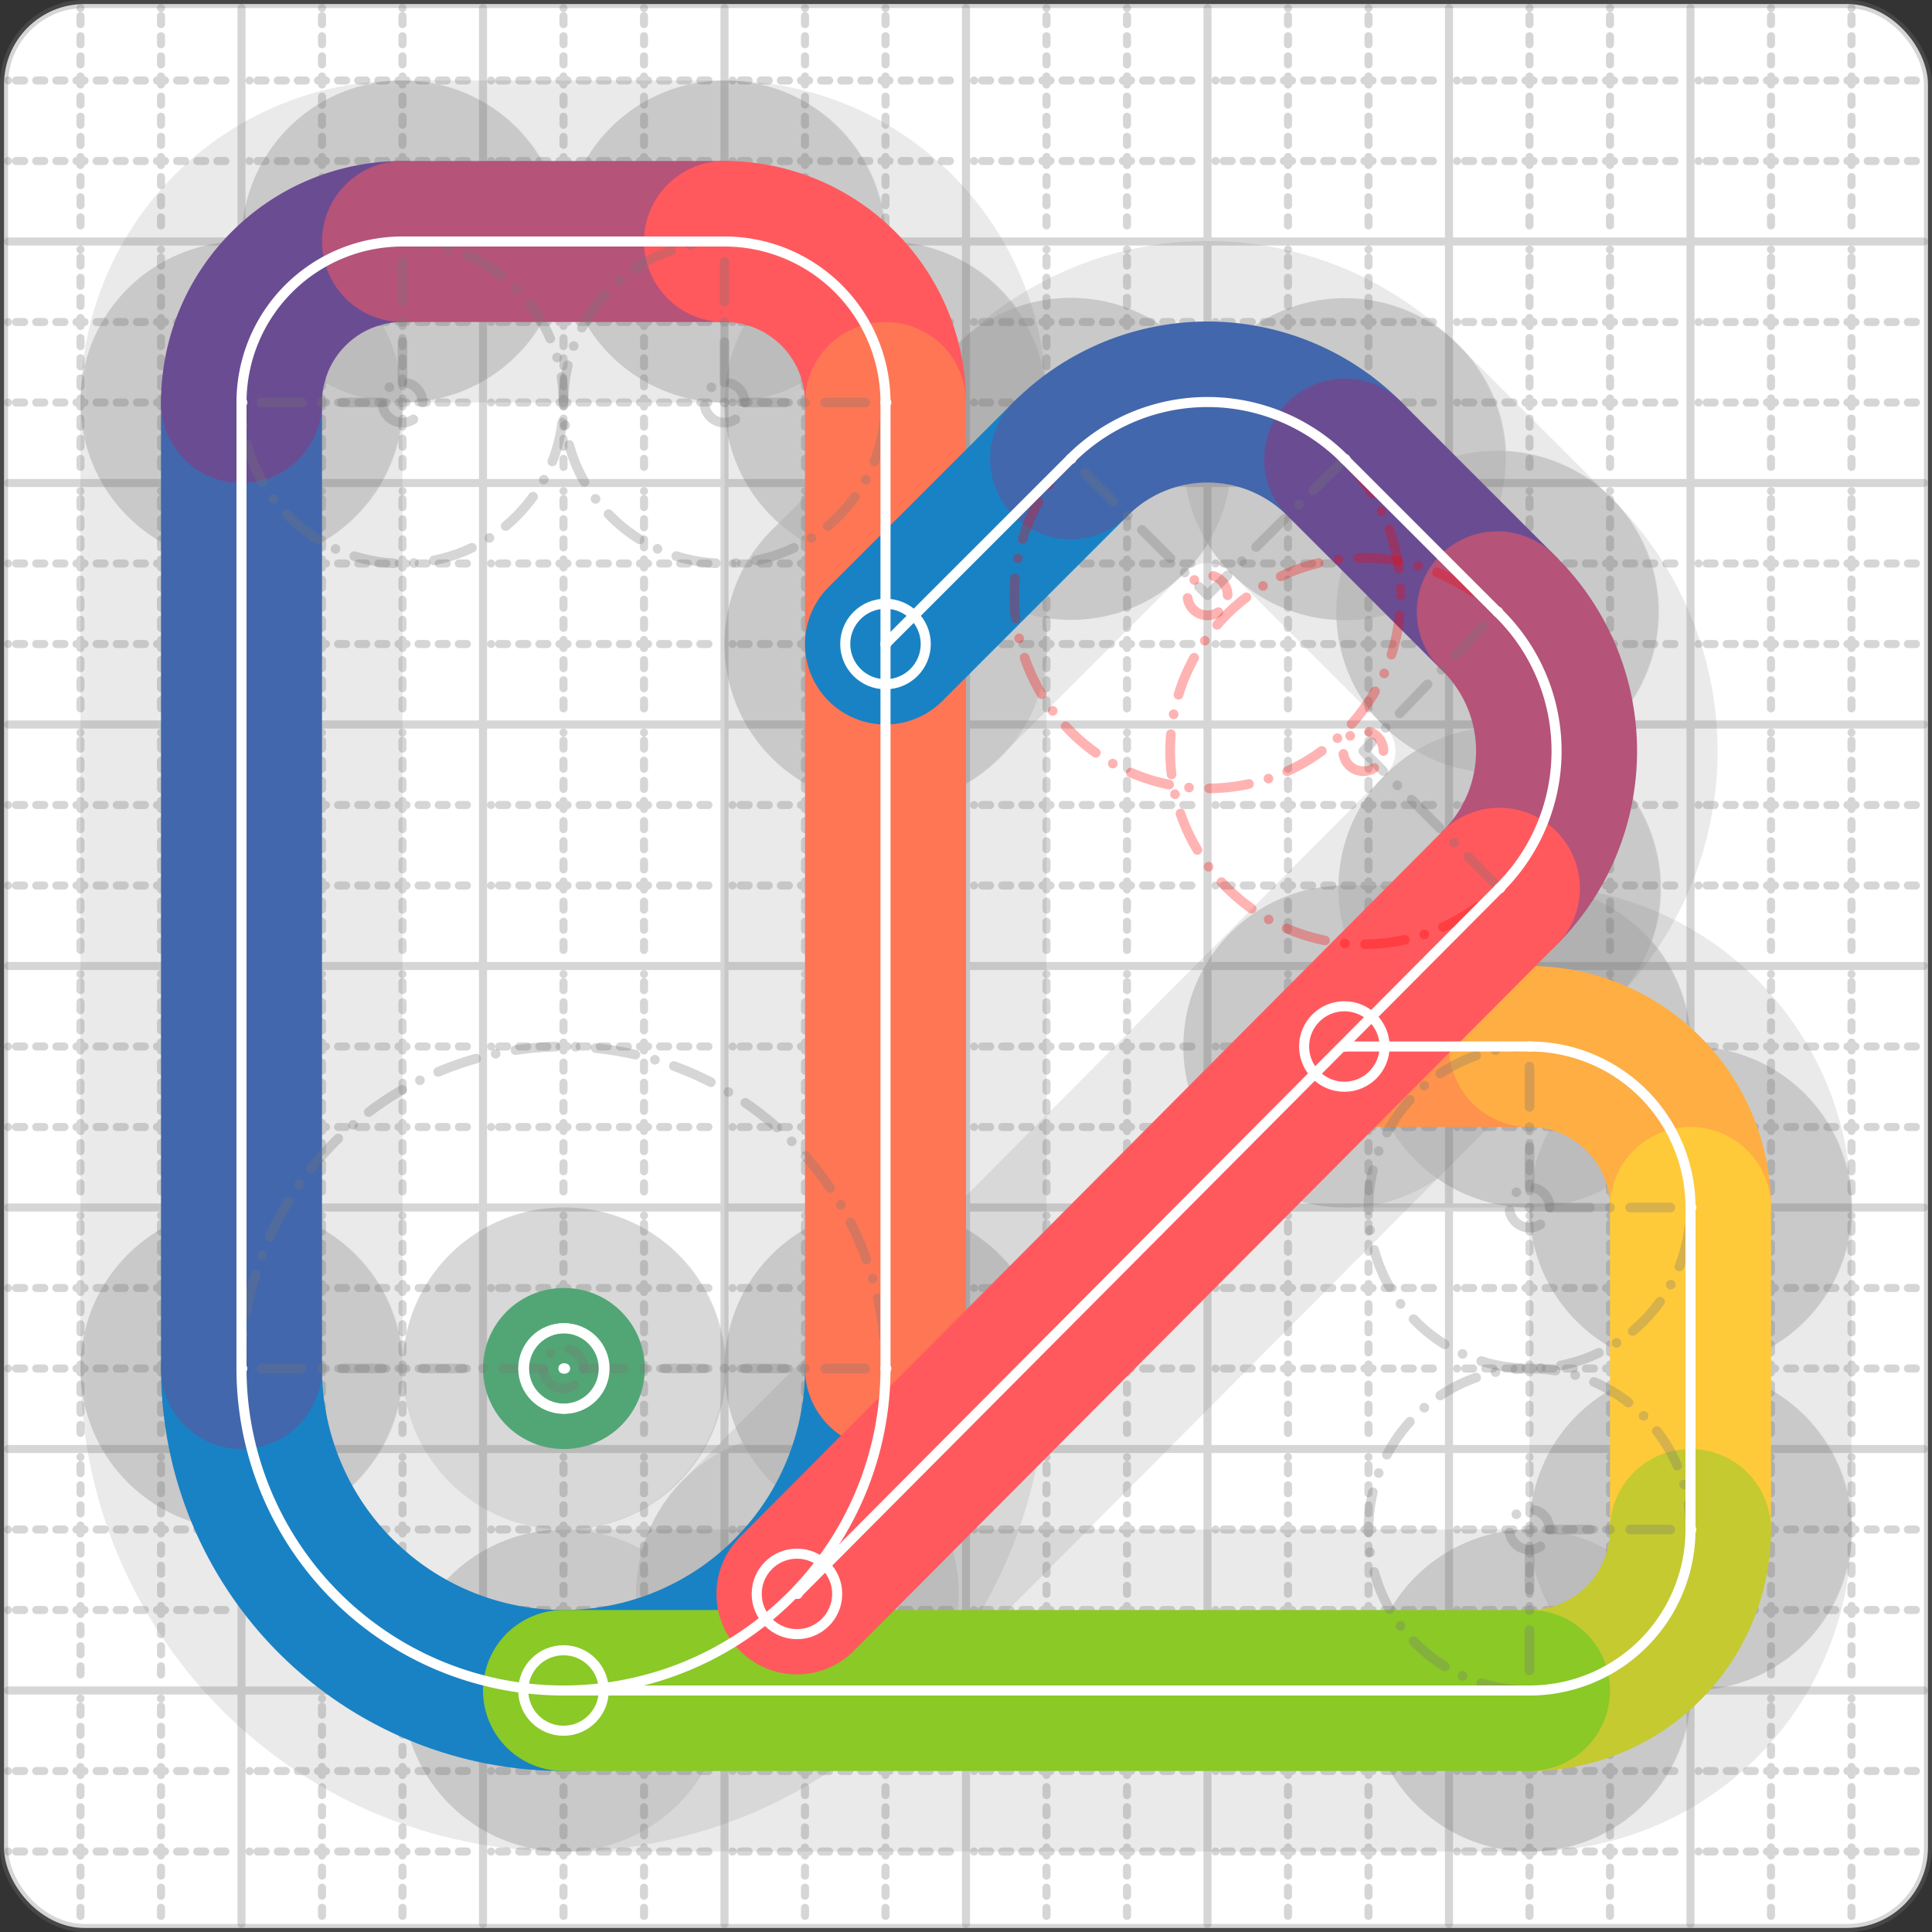 <svg xmlns="http://www.w3.org/2000/svg" width="24" height="24" viewBox="0 0 24 24" fill="none" stroke="currentColor" stroke-width="2" stroke-linecap="round" stroke-linejoin="round"><rect x="0" y="0" width="24" height="24" fill="#333333" stroke="none"/><style>
  @media screen and (prefers-color-scheme: light) {
    .svg-preview-grid-rect { fill: none }
  }
  @media screen and (prefers-color-scheme: dark) {
    .svg-preview-grid-rect { fill: none }
    .svg
    .svg-preview-grid-group,
    .svg-preview-radii-group,
    .svg-preview-shadow-mask-group,
    .svg-preview-shadow-group {
      stroke: #fff;
    }
  }
</style><g class="svg-preview-grid-group" stroke-linecap="butt" stroke-width="0.1" stroke="#777" stroke-opacity="0.3"><rect class="svg-preview-grid-rect" width="23.9" height="23.9" x="0.05" y="0.05" rx="1" fill="#fff"></rect><path stroke-dasharray="0 0.1 0.1 0.15 0.1 0.15 0.1 0.15 0.1 0.15 0.1 0.15 0.1 0.15 0.1 0.15 0.1 0.15 0.1 0.15 0.1 0.15 0.1 0.15 0 0.15" stroke-width="0.1" d="M0.1 1h23.8M1 0.1v23.8M0.1 2h23.8M2 0.1v23.8M0.1 4h23.8M4 0.1v23.8M0.1 5h23.8M5 0.1v23.8M0.1 7h23.8M7 0.1v23.8M0.1 8h23.8M8 0.1v23.8M0.1 10h23.8M10 0.1v23.8M0.1 11h23.8M11 0.1v23.8M0.1 13h23.8M13 0.1v23.8M0.1 14h23.8M14 0.1v23.8M0.1 16h23.8M16 0.1v23.8M0.1 17h23.8M17 0.1v23.8M0.1 19h23.8M19 0.1v23.8M0.1 20h23.8M20 0.1v23.8M0.1 22h23.8M22 0.1v23.8M0.1 23h23.8M23 0.1v23.8"></path><path d="M0.1 3h23.8M3 0.1v23.8M0.1 6h23.8M6 0.1v23.8M0.1 9h23.8M9 0.1v23.8M0.1 12h23.8M12 0.1v23.8M0.1 15h23.8M15 0.1v23.8M0.1 18h23.8M18 0.1v23.8M0.1 21h23.8M21 0.1v23.8"></path></g><g class="svg-preview-shadow-mask-group" stroke-width="4" stroke="#777" stroke-opacity="0.15"><mask id="svg-preview-shadow-mask-0" maskUnits="userSpaceOnUse" stroke-opacity="1" stroke-width="4" stroke="#000"><rect x="0" y="0" width="24" height="24" fill="#fff" stroke="none" rx="1"></rect><path d="M11 17h.01M3 17h.01M3 5h.01M5 3h.01M9 3h.01M11 5h.01"></path></mask><mask id="svg-preview-shadow-mask-1" maskUnits="userSpaceOnUse" stroke-opacity="1" stroke-width="4" stroke="#000"><rect x="0" y="0" width="24" height="24" fill="#fff" stroke="none" rx="1"></rect><path d="M16.7 13h.01M19 13h.01M21 15h.01M21 19h.01M19 21h.01M7 21h.01"></path></mask><mask id="svg-preview-shadow-mask-2" maskUnits="userSpaceOnUse" stroke-opacity="1" stroke-width="4" stroke="#000"><rect x="0" y="0" width="24" height="24" fill="#fff" stroke="none" rx="1"></rect><path d="M7 17h.01M7.01 17h.01"></path></mask><mask id="svg-preview-shadow-mask-3" maskUnits="userSpaceOnUse" stroke-opacity="1" stroke-width="4" stroke="#000"><rect x="0" y="0" width="24" height="24" fill="#fff" stroke="none" rx="1"></rect><path d="M11 8h.01M13.3 5.7h.01M16.704 5.704h.01M18.6 7.6h.01M18.626 11.034h.01M9.9 19.8h.01"></path></mask></g><g class="svg-preview-shadow-group" stroke-width="4" stroke="#777" stroke-opacity="0.15"><path mask="url(#svg-preview-shadow-mask-0)" d="M 11 17 A4 4 0 0 1 3 17"></path><path mask="url(#svg-preview-shadow-mask-0)" d="M 3 17 L 3 5"></path><path mask="url(#svg-preview-shadow-mask-0)" d="M 3 5 A2 2 0 0 1 5 3"></path><path mask="url(#svg-preview-shadow-mask-0)" d="M 5 3 L 9 3"></path><path mask="url(#svg-preview-shadow-mask-0)" d="M 9 3 A2 2 0 0 1 11 5"></path><path mask="url(#svg-preview-shadow-mask-0)" d="M 11 5 L 11 17"></path><path mask="url(#svg-preview-shadow-mask-1)" d="M 16.7 13 L 19 13"></path><path mask="url(#svg-preview-shadow-mask-1)" d="M 19 13 A2 2 0 0 1 21 15"></path><path mask="url(#svg-preview-shadow-mask-1)" d="M 21 15 L 21 19"></path><path mask="url(#svg-preview-shadow-mask-1)" d="M 21 19 A2 2 0 0 1 19 21"></path><path mask="url(#svg-preview-shadow-mask-1)" d="M 19 21 L 7 21"></path><path mask="url(#svg-preview-shadow-mask-2)" d="M 7 17 L 7.01 17"></path><path mask="url(#svg-preview-shadow-mask-3)" d="M 11 8 L 13.3 5.7"></path><path mask="url(#svg-preview-shadow-mask-3)" d="M 13.3 5.7 A2.4 2.4 0 0 1 16.704 5.704"></path><path mask="url(#svg-preview-shadow-mask-3)" d="M 16.704 5.704 L 18.6 7.6"></path><path mask="url(#svg-preview-shadow-mask-3)" d="M 18.6 7.6 A2.4 2.4 0 0 1 18.626 11.034"></path><path mask="url(#svg-preview-shadow-mask-3)" d="M 18.626 11.034 L 9.9 19.8"></path><path d="M11 17h.01M3 17h.01M3 5h.01M5 3h.01M9 3h.01M11 5h.01M16.7 13h.01M19 13h.01M21 15h.01M21 19h.01M19 21h.01M7 21h.01M7 17h.01M7.01 17h.01M11 8h.01M13.3 5.7h.01M16.704 5.704h.01M18.6 7.6h.01M18.626 11.034h.01M9.9 19.8h.01"></path></g><g class="svg-preview-handles-group" stroke-width="0.12" stroke="#777" stroke-opacity="0.6"></g><g class="svg-preview-colored-path-group"><path d="M 11 17 A4 4 0 0 1 3 17" stroke="#1982c4"></path><path d="M 3 17 L 3 5" stroke="#4267AC"></path><path d="M 3 5 A2 2 0 0 1 5 3" stroke="#6a4c93"></path><path d="M 5 3 L 9 3" stroke="#B55379"></path><path d="M 9 3 A2 2 0 0 1 11 5" stroke="#FF595E"></path><path d="M 11 5 L 11 17" stroke="#FF7655"></path><path d="M 16.7 13 L 19 13" stroke="#ff924c"></path><path d="M 19 13 A2 2 0 0 1 21 15" stroke="#FFAE43"></path><path d="M 21 15 L 21 19" stroke="#ffca3a"></path><path d="M 21 19 A2 2 0 0 1 19 21" stroke="#C5CA30"></path><path d="M 19 21 L 7 21" stroke="#8ac926"></path><path d="M 7 17 L 7.01 17" stroke="#52A675"></path><path d="M 11 8 L 13.3 5.7" stroke="#1982c4"></path><path d="M 13.3 5.7 A2.4 2.4 0 0 1 16.704 5.704" stroke="#4267AC"></path><path d="M 16.704 5.704 L 18.6 7.6" stroke="#6a4c93"></path><path d="M 18.6 7.6 A2.4 2.4 0 0 1 18.626 11.034" stroke="#B55379"></path><path d="M 18.626 11.034 L 9.9 19.8" stroke="#FF595E"></path></g><g class="svg-preview-radii-group" stroke-width="0.12" stroke-dasharray="0 0.25 0.25" stroke="#777" stroke-opacity="0.3"><path d="M11 17 7 17 3 17"></path><circle cy="17" cx="7" r="0.25" stroke-dasharray="0"></circle><circle cy="17" cx="7" r="4"></circle><path d="M3 5 5 5 5 3"></path><circle cy="5" cx="5" r="0.25" stroke-dasharray="0"></circle><circle cy="5" cx="5" r="2"></circle><path d="M9 3 9 5 11 5"></path><circle cy="5" cx="9" r="0.25" stroke-dasharray="0"></circle><circle cy="5" cx="9" r="2"></circle><path d="M19 13 19 15 21 15"></path><circle cy="15" cx="19" r="0.25" stroke-dasharray="0"></circle><circle cy="15" cx="19" r="2"></circle><path d="M21 19 19 19 19 21"></path><circle cy="19" cx="19" r="0.25" stroke-dasharray="0"></circle><circle cy="19" cx="19" r="2"></circle><path d="M13.3 5.7 15 7.394 16.704 5.704"></path><circle cy="7.394" cx="15" r="0.25" stroke-dasharray="0" stroke="red"></circle><circle cy="7.394" cx="15" r="2.4" stroke="red"></circle><path d="M18.6 7.6 16.936 9.33 18.626 11.034"></path><circle cy="9.33" cx="16.936" r="0.25" stroke-dasharray="0" stroke="red"></circle><circle cy="9.33" cx="16.936" r="2.4" stroke="red"></circle></g><g class="svg-preview-control-path-marker-mask-group" stroke-width="1" stroke="#000"><mask id="svg-preview-control-path-marker-mask-0" maskUnits="userSpaceOnUse"><rect x="0" y="0" width="24" height="24" fill="#fff" stroke="none" rx="1"></rect><path d="M11 17h.01"></path><path d="M3 17h.01"></path></mask><mask id="svg-preview-control-path-marker-mask-1" maskUnits="userSpaceOnUse"><rect x="0" y="0" width="24" height="24" fill="#fff" stroke="none" rx="1"></rect><path d="M3 17h.01"></path><path d="M3 5h.01"></path></mask><mask id="svg-preview-control-path-marker-mask-2" maskUnits="userSpaceOnUse"><rect x="0" y="0" width="24" height="24" fill="#fff" stroke="none" rx="1"></rect><path d="M3 5h.01"></path><path d="M5 3h.01"></path></mask><mask id="svg-preview-control-path-marker-mask-3" maskUnits="userSpaceOnUse"><rect x="0" y="0" width="24" height="24" fill="#fff" stroke="none" rx="1"></rect><path d="M5 3h.01"></path><path d="M9 3h.01"></path></mask><mask id="svg-preview-control-path-marker-mask-4" maskUnits="userSpaceOnUse"><rect x="0" y="0" width="24" height="24" fill="#fff" stroke="none" rx="1"></rect><path d="M9 3h.01"></path><path d="M11 5h.01"></path></mask><mask id="svg-preview-control-path-marker-mask-5" maskUnits="userSpaceOnUse"><rect x="0" y="0" width="24" height="24" fill="#fff" stroke="none" rx="1"></rect><path d="M11 5h.01"></path><path d="M11 17h.01"></path></mask><mask id="svg-preview-control-path-marker-mask-6" maskUnits="userSpaceOnUse"><rect x="0" y="0" width="24" height="24" fill="#fff" stroke="none" rx="1"></rect><path d="M16.7 13h.01"></path><path d="M19 13h.01"></path></mask><mask id="svg-preview-control-path-marker-mask-7" maskUnits="userSpaceOnUse"><rect x="0" y="0" width="24" height="24" fill="#fff" stroke="none" rx="1"></rect><path d="M19 13h.01"></path><path d="M21 15h.01"></path></mask><mask id="svg-preview-control-path-marker-mask-8" maskUnits="userSpaceOnUse"><rect x="0" y="0" width="24" height="24" fill="#fff" stroke="none" rx="1"></rect><path d="M21 15h.01"></path><path d="M21 19h.01"></path></mask><mask id="svg-preview-control-path-marker-mask-9" maskUnits="userSpaceOnUse"><rect x="0" y="0" width="24" height="24" fill="#fff" stroke="none" rx="1"></rect><path d="M21 19h.01"></path><path d="M19 21h.01"></path></mask><mask id="svg-preview-control-path-marker-mask-10" maskUnits="userSpaceOnUse"><rect x="0" y="0" width="24" height="24" fill="#fff" stroke="none" rx="1"></rect><path d="M19 21h.01"></path><path d="M7 21h.01"></path></mask><mask id="svg-preview-control-path-marker-mask-11" maskUnits="userSpaceOnUse"><rect x="0" y="0" width="24" height="24" fill="#fff" stroke="none" rx="1"></rect><path d="M7 17h.01"></path><path d="M7.01 17h.01"></path></mask><mask id="svg-preview-control-path-marker-mask-12" maskUnits="userSpaceOnUse"><rect x="0" y="0" width="24" height="24" fill="#fff" stroke="none" rx="1"></rect><path d="M11 8h.01"></path><path d="M13.3 5.7h.01"></path></mask><mask id="svg-preview-control-path-marker-mask-13" maskUnits="userSpaceOnUse"><rect x="0" y="0" width="24" height="24" fill="#fff" stroke="none" rx="1"></rect><path d="M13.3 5.7h.01"></path><path d="M16.704 5.704h.01"></path></mask><mask id="svg-preview-control-path-marker-mask-14" maskUnits="userSpaceOnUse"><rect x="0" y="0" width="24" height="24" fill="#fff" stroke="none" rx="1"></rect><path d="M16.704 5.704h.01"></path><path d="M18.6 7.6h.01"></path></mask><mask id="svg-preview-control-path-marker-mask-15" maskUnits="userSpaceOnUse"><rect x="0" y="0" width="24" height="24" fill="#fff" stroke="none" rx="1"></rect><path d="M18.6 7.6h.01"></path><path d="M18.626 11.034h.01"></path></mask><mask id="svg-preview-control-path-marker-mask-16" maskUnits="userSpaceOnUse"><rect x="0" y="0" width="24" height="24" fill="#fff" stroke="none" rx="1"></rect><path d="M18.626 11.034h.01"></path><path d="M9.9 19.8h.01"></path></mask></g><g class="svg-preview-control-path-group" stroke="#fff" stroke-width="0.125"><path mask="url(#svg-preview-control-path-marker-mask-0)" d="M 11 17 A4 4 0 0 1 3 17"></path><path mask="url(#svg-preview-control-path-marker-mask-1)" d="M 3 17 L 3 5"></path><path mask="url(#svg-preview-control-path-marker-mask-2)" d="M 3 5 A2 2 0 0 1 5 3"></path><path mask="url(#svg-preview-control-path-marker-mask-3)" d="M 5 3 L 9 3"></path><path mask="url(#svg-preview-control-path-marker-mask-4)" d="M 9 3 A2 2 0 0 1 11 5"></path><path mask="url(#svg-preview-control-path-marker-mask-5)" d="M 11 5 L 11 17"></path><path mask="url(#svg-preview-control-path-marker-mask-6)" d="M 16.7 13 L 19 13"></path><path mask="url(#svg-preview-control-path-marker-mask-7)" d="M 19 13 A2 2 0 0 1 21 15"></path><path mask="url(#svg-preview-control-path-marker-mask-8)" d="M 21 15 L 21 19"></path><path mask="url(#svg-preview-control-path-marker-mask-9)" d="M 21 19 A2 2 0 0 1 19 21"></path><path mask="url(#svg-preview-control-path-marker-mask-10)" d="M 19 21 L 7 21"></path><path mask="url(#svg-preview-control-path-marker-mask-11)" d="M 7 17 L 7.01 17"></path><path mask="url(#svg-preview-control-path-marker-mask-12)" d="M 11 8 L 13.3 5.7"></path><path mask="url(#svg-preview-control-path-marker-mask-13)" d="M 13.3 5.7 A2.4 2.4 0 0 1 16.704 5.704"></path><path mask="url(#svg-preview-control-path-marker-mask-14)" d="M 16.704 5.704 L 18.6 7.6"></path><path mask="url(#svg-preview-control-path-marker-mask-15)" d="M 18.6 7.6 A2.4 2.4 0 0 1 18.626 11.034"></path><path mask="url(#svg-preview-control-path-marker-mask-16)" d="M 18.626 11.034 L 9.9 19.8"></path></g><g class="svg-preview-control-path-marker-group" stroke="#fff" stroke-width="0.125"><path d="M11 17h.01M3 17h.01M3 17h.01M3 5h.01M3 5h.01M5 3h.01M5 3h.01M9 3h.01M9 3h.01M11 5h.01M11 5h.01M11 17h.01M16.7 13h.01M19 13h.01M19 13h.01M21 15h.01M21 15h.01M21 19h.01M21 19h.01M19 21h.01M19 21h.01M7 21h.01M7 17h.01M7.01 17h.01M11 8h.01M13.3 5.7h.01M13.3 5.7h.01M16.704 5.704h.01M16.704 5.704h.01M18.6 7.6h.01M18.6 7.6h.01M18.626 11.034h.01M18.626 11.034h.01M9.9 19.8h.01"></path><circle cx="16.7" cy="13" r="0.5"></circle><circle cx="7" cy="21" r="0.5"></circle><circle cx="7" cy="17" r="0.5"></circle><circle cx="7.01" cy="17" r="0.5"></circle><circle cx="11" cy="8" r="0.5"></circle><circle cx="9.9" cy="19.8" r="0.5"></circle></g><g class="svg-preview-handles-group" stroke-width="0.12" stroke="#FFF" stroke-opacity="0.3"></g></svg>